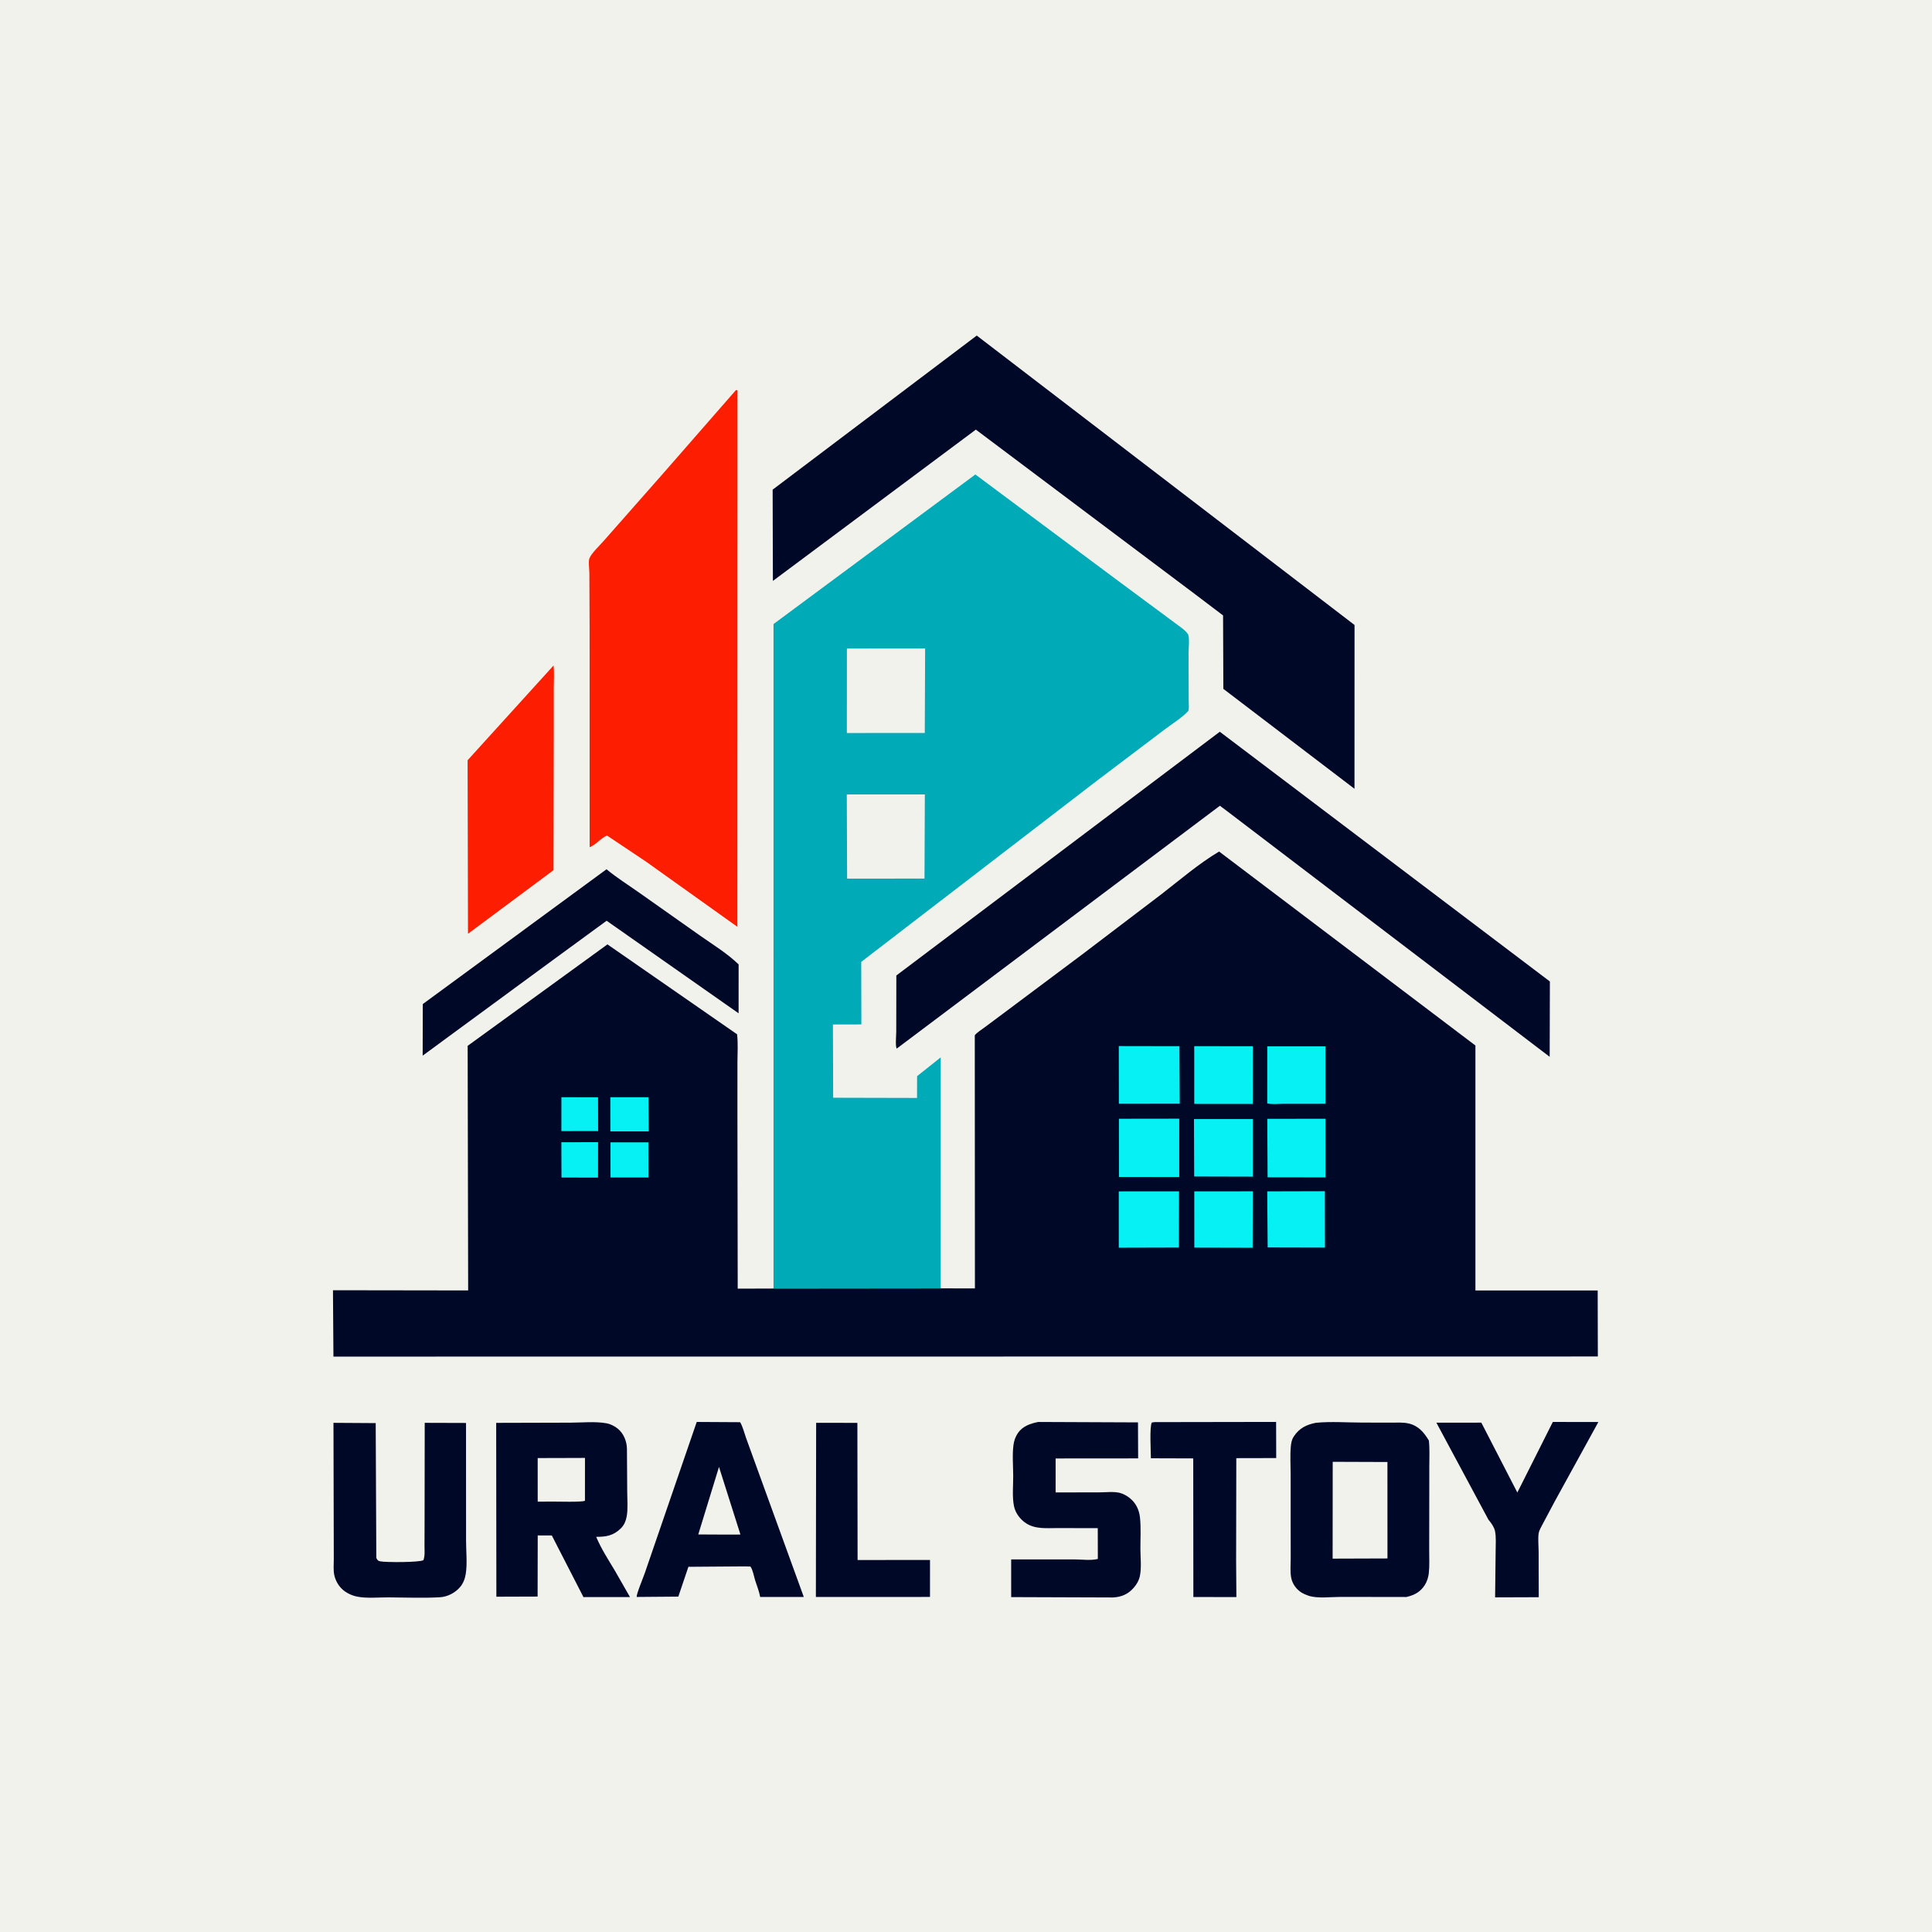 <svg version="1.1" xmlns="http://www.w3.org/2000/svg" style="display: block;" viewBox="0 0 2048 2048" width="1024" height="1024">
<path transform="translate(0,0)" fill="rgb(242,242,237)" d="M -0 -0 L 2048 0 L 2048 2048 L -0 2048 L -0 -0 z"/>
<path transform="translate(0,0)" fill="rgb(0,8,39)" d="M 865.151 1508.27 L 908.856 1508.29 L 909.08 1653.7 L 985.844 1653.61 L 985.822 1692.82 L 864.868 1692.86 L 865.151 1508.27 z"/>
<path transform="translate(0,0)" fill="rgb(0,8,39)" d="M 1224 1507.51 L 1352.73 1507.3 L 1352.84 1545.61 L 1310.53 1545.7 L 1310.34 1654.7 L 1310.63 1692.97 L 1265.01 1692.9 L 1264.88 1545.97 L 1220 1545.83 C 1219.99 1539.03 1218.41 1512.3 1221 1507.9 L 1224 1507.51 z"/>
<path transform="translate(0,0)" fill="rgb(0,8,39)" d="M 1646.05 1507.33 L 1694.34 1507.41 L 1648.06 1591.6 L 1635.52 1615.17 C 1634.06 1618.09 1631.56 1622.06 1631.06 1625.31 C 1630.13 1631.33 1631 1638.79 1631.01 1645.01 L 1631.15 1693.11 L 1584.87 1693.27 L 1585.45 1644.03 C 1585.44 1637.36 1586.13 1629.15 1584.7 1622.73 C 1583.85 1618.89 1581.02 1614.81 1578.57 1611.86 L 1577.91 1611.11 L 1522.63 1508.11 L 1570.27 1508.06 L 1608.44 1582.13 L 1646.05 1507.33 z"/>
<path transform="translate(0,0)" fill="rgb(0,8,39)" d="M 353.49 1508.27 L 398.262 1508.55 L 398.908 1651.5 C 400.243 1653.74 400.301 1654.52 403 1655.08 C 408.709 1656.27 444.465 1656.32 448.814 1653.85 C 450.631 1649.15 449.975 1643.78 449.991 1638.8 L 450.082 1609.17 L 450.222 1508.27 L 494.004 1508.4 L 494.013 1546.5 L 494.043 1633.05 C 494.033 1644.31 495.507 1657.84 493.642 1668.88 C 492.807 1673.83 490.889 1678.69 487.587 1682.5 C 482.262 1688.65 474.247 1692.71 466.152 1693.17 C 448.189 1694.18 429.734 1693.35 411.707 1693.28 C 401.434 1693.24 388.584 1694.51 378.555 1692.47 C 372.832 1691.31 366.898 1688.54 362.634 1684.5 C 358.543 1680.63 355.51 1675.14 354.347 1669.62 C 353.22 1664.29 353.833 1657.99 353.835 1652.51 L 353.768 1624.12 L 353.49 1508.27 z"/>
<path transform="translate(0,0)" fill="rgb(0,8,39)" d="M 642.911 921.459 C 653.868 930.501 666.285 938.274 677.896 946.487 L 742.828 992.309 C 756.403 1001.79 771.04 1010.77 782.974 1022.31 L 782.94 1074.15 L 643.047 976.029 L 586.832 1017.15 L 448.046 1119.03 L 448.184 1064.35 L 642.911 921.459 z"/>
<path transform="translate(0,0)" fill="rgb(0,8,39)" d="M 1100.54 1507.35 L 1206.31 1507.79 L 1206.47 1545.96 L 1119.01 1546.03 L 1119 1582.06 L 1165.49 1581.96 C 1172.1 1581.95 1180.76 1580.9 1187.08 1582.52 C 1190.73 1583.45 1194.56 1585.61 1197.5 1587.94 C 1204.02 1593.1 1207.48 1600.24 1208.4 1608.42 C 1209.62 1619.31 1208.82 1631.21 1208.87 1642.21 C 1208.92 1651.08 1210.18 1662.01 1208.31 1670.67 C 1207.27 1675.46 1205.08 1679.29 1201.88 1682.98 C 1195.83 1689.93 1188.97 1692.86 1179.84 1693.38 L 1071.89 1693 L 1071.88 1653.02 L 1138.47 1653.02 C 1145.68 1653.02 1156.99 1654.47 1163.75 1652.52 L 1163.68 1619.91 L 1120.77 1619.82 C 1109.6 1619.81 1097.72 1621.16 1087.87 1614.85 C 1081.52 1610.77 1076.41 1604.04 1074.87 1596.6 C 1072.85 1586.86 1074.06 1574.92 1074.04 1564.9 C 1074.01 1554.22 1072.92 1542.03 1074.36 1531.5 C 1074.98 1526.99 1076.55 1522.64 1079.17 1518.89 C 1084.21 1511.69 1092.32 1508.99 1100.54 1507.35 z"/>
<path transform="translate(0,0)" fill="rgb(0,8,39)" d="M 738.558 1507.33 L 784.589 1507.59 C 787.418 1512.4 788.805 1518.54 790.701 1523.84 L 802.697 1556.93 L 852.052 1692.84 L 805.812 1692.87 C 804.754 1686.81 802.331 1681.11 800.5 1675.26 C 799.053 1670.63 798.222 1664.6 795.5 1660.59 L 788.918 1660.44 L 729.748 1660.87 L 719.049 1692.48 L 674.984 1692.84 C 674.209 1690.57 682.048 1671.89 683.482 1667.62 L 738.558 1507.33 z"/>
<path transform="translate(0,0)" fill="rgb(242,242,237)" d="M 762.166 1555 L 784.892 1626.68 L 765.25 1626.71 L 740.188 1626.59 L 762.166 1555 z"/>
<path transform="translate(0,0)" fill="rgb(253,29,0)" d="M 586.789 705.455 C 587.697 712.802 587.049 720.748 587.047 728.176 L 587.032 771.859 L 586.78 922.387 L 496.094 989.813 L 495.669 805.893 L 586.789 705.455 z"/>
<path transform="translate(0,0)" fill="rgb(0,8,39)" d="M 525.975 1508.3 L 604.451 1508.09 C 616.569 1508.08 631.03 1506.57 642.897 1508.74 C 647.144 1509.52 651.875 1511.88 655.155 1514.68 C 661.195 1519.82 664.323 1527.67 664.574 1535.5 L 664.876 1581.64 C 664.892 1590.02 665.794 1599.43 664.297 1607.61 C 663.431 1612.35 661.584 1616.74 658.099 1620.15 C 650.233 1627.87 642.494 1629.15 631.983 1629.11 C 637.271 1641.74 644.759 1653.17 651.747 1664.88 L 667.818 1692.96 L 633.5 1692.96 L 618.481 1692.99 L 584.947 1627.67 L 570.02 1627.61 L 569.888 1692.43 L 526.173 1692.58 L 525.975 1508.3 z"/>
<path transform="translate(0,0)" fill="rgb(242,242,237)" d="M 603.842 1545.52 L 620.096 1545.46 L 620.075 1590.84 C 617.426 1592.53 590.6 1591.7 585.5 1591.75 L 569.989 1591.82 L 569.969 1545.61 L 603.842 1545.52 z"/>
<path transform="translate(0,0)" fill="rgb(0,8,39)" d="M 1394.87 1508.23 C 1410.93 1506.64 1428.45 1507.99 1444.64 1508 L 1474.84 1508.04 C 1480.97 1508.06 1487.51 1507.57 1493.5 1509.01 C 1503.66 1511.44 1509.58 1518.5 1514.66 1527.04 C 1515.62 1536.02 1515.13 1545.32 1515.12 1554.34 L 1515.07 1599.42 L 1515 1643.01 C 1514.98 1651.14 1515.48 1659.76 1514.57 1667.83 C 1514.09 1672.09 1512.62 1676.72 1510.28 1680.33 C 1505.54 1687.68 1499.1 1691 1490.8 1692.88 L 1421.28 1692.77 C 1411.18 1692.75 1396.55 1694.69 1387.23 1691.57 L 1386 1691.12 C 1383.77 1690.32 1381.74 1689.48 1379.72 1688.23 C 1374.32 1684.89 1370.02 1679.01 1368.77 1672.74 C 1367.48 1666.24 1368.19 1658.47 1368.21 1651.82 L 1368.16 1615.88 L 1368.14 1562.51 C 1368.14 1553.05 1367.46 1542.99 1368.3 1533.6 C 1368.68 1529.4 1369.23 1526.06 1371.61 1522.52 C 1377.48 1513.8 1384.85 1510.22 1394.87 1508.23 z"/>
<path transform="translate(0,0)" fill="rgb(242,242,237)" d="M 1412.73 1549.58 L 1470.73 1549.79 L 1470.77 1652.02 L 1412.64 1652.21 L 1412.73 1549.58 z"/>
<path transform="translate(0,0)" fill="rgb(0,8,39)" d="M 1293.04 775.675 L 1642.94 1040.41 L 1642.72 1120.26 L 1301.98 860.761 L 1293.15 854.129 L 950.525 1111.58 C 948.947 1108.65 950.055 1097.78 950.062 1093.91 L 950.156 1034.06 L 1293.04 775.675 z"/>
<path transform="translate(0,0)" fill="rgb(253,29,0)" d="M 780.129 413.5 L 781.799 413.688 L 781.672 982.475 L 684.787 913.356 L 643.439 885.687 C 636.738 888.558 631.674 895.584 625.039 898.075 L 625.008 667.815 L 624.753 607.693 C 624.734 604.114 623.614 595.092 624.664 592.209 C 626.74 586.505 635.928 578.041 640.084 573.205 L 700.698 504.435 L 780.129 413.5 z"/>
<path transform="translate(0,0)" fill="rgb(0,8,39)" d="M 1035.4 355.712 L 1435.87 662.514 L 1435.81 836.144 L 1296.8 730.223 L 1296.5 652.377 L 1266.63 629.747 L 1034.44 455.418 L 819.302 615.795 L 819.032 519.055 L 1035.4 355.712 z"/>
<path transform="translate(0,0)" fill="rgb(0,170,182)" d="M 819.958 1365.9 L 819.952 661.525 L 1033.93 502.957 L 1183.82 614.648 L 1244.89 659.904 C 1248.55 662.75 1258.62 669.241 1259.72 673.291 C 1261.05 678.17 1259.9 687.003 1259.92 692.187 L 1260.07 743.405 C 1260.08 745.678 1260.76 752.45 1259.37 753.935 C 1252.53 761.267 1241.84 767.681 1233.78 773.881 L 1161.96 828.231 L 912.935 1019.63 L 913.076 1085.95 L 882.925 1086.02 L 883.203 1163.65 L 972.083 1163.86 L 972.149 1140.77 L 997.21 1120.85 L 997.197 1365.72 L 819.958 1365.9 z"/>
<path transform="translate(0,0)" fill="rgb(242,242,237)" d="M 897.628 842.158 L 980.37 842.115 L 980.011 931.338 L 897.98 931.367 L 897.628 842.158 z"/>
<path transform="translate(0,0)" fill="rgb(242,242,237)" d="M 897.755 687.462 L 980.669 687.399 L 980.304 776.992 L 897.692 777.018 L 897.755 687.462 z"/>
<path transform="translate(0,0)" fill="rgb(0,8,39)" d="M 997.197 1365.72 L 1033.46 1365.78 L 1033.31 1097.4 C 1035.96 1094.17 1040.35 1091.56 1043.73 1089.05 L 1063.13 1074.59 L 1147.02 1011.85 L 1231.12 947.92 C 1250.8 932.694 1270.88 915.359 1292.3 902.675 L 1564.01 1108.28 L 1564 1367.94 L 1693.61 1367.98 L 1693.77 1437.94 L 353.456 1438.06 L 352.958 1367.71 L 496.262 1367.92 L 495.732 1108.65 L 643.928 1001.08 L 781.324 1096.38 C 782.493 1105.9 781.72 1116.25 781.72 1125.86 L 781.706 1182.64 L 782.007 1366.02 L 819.958 1365.9 L 997.197 1365.72 z"/>
<path transform="translate(0,0)" fill="rgb(6,241,243)" d="M 595.128 1163.12 L 633.957 1163.14 L 634.031 1199 L 595.078 1199.01 L 595.128 1163.12 z"/>
<path transform="translate(0,0)" fill="rgb(6,241,243)" d="M 595.075 1210.84 L 633.984 1210.77 L 633.943 1248.28 L 595.198 1248.26 L 595.075 1210.84 z"/>
<path transform="translate(0,0)" fill="rgb(6,241,243)" d="M 646.969 1163.1 L 687.378 1163.11 L 687.649 1199.33 L 646.997 1199.3 L 646.969 1163.1 z"/>
<path transform="translate(0,0)" fill="rgb(6,241,243)" d="M 647.109 1210.95 L 687.266 1210.95 L 687.333 1248.19 L 647.191 1248.21 L 647.109 1210.95 z"/>
<path transform="translate(0,0)" fill="rgb(6,241,243)" d="M 1343.33 1262.89 L 1404.42 1262.73 L 1404.51 1322.5 L 1343.79 1322.35 L 1343.33 1262.89 z"/>
<path transform="translate(0,0)" fill="rgb(6,241,243)" d="M 1265.98 1262.89 L 1328.01 1262.84 L 1327.85 1322.68 L 1266.02 1322.53 L 1265.98 1262.89 z"/>
<path transform="translate(0,0)" fill="rgb(6,241,243)" d="M 1343.36 1109.12 L 1405.01 1109.17 L 1405.03 1170.06 L 1360.6 1170.08 C 1355.42 1170.07 1348.28 1171.01 1343.32 1169.6 L 1343.36 1109.12 z"/>
<path transform="translate(0,0)" fill="rgb(6,241,243)" d="M 1265.66 1186.24 L 1328.01 1186.26 L 1328.02 1247.3 L 1265.89 1247.14 L 1265.66 1186.24 z"/>
<path transform="translate(0,0)" fill="rgb(6,241,243)" d="M 1265.94 1108.98 L 1328.04 1109.04 L 1327.97 1170.23 L 1265.96 1170.17 L 1265.94 1108.98 z"/>
<path transform="translate(0,0)" fill="rgb(6,241,243)" d="M 1185.94 1262.91 L 1249.79 1262.87 L 1249.66 1322.45 L 1185.95 1322.62 L 1185.94 1262.91 z"/>
<path transform="translate(0,0)" fill="rgb(6,241,243)" d="M 1343.4 1185.99 L 1405.01 1185.92 L 1405.04 1248.07 L 1343.72 1248.02 L 1343.4 1185.99 z"/>
<path transform="translate(0,0)" fill="rgb(6,241,243)" d="M 1185.96 1108.89 L 1250.25 1109 L 1250.56 1169.96 L 1186.04 1170.06 L 1185.96 1108.89 z"/>
<path transform="translate(0,0)" fill="rgb(6,241,243)" d="M 1186.11 1185.92 L 1250.04 1185.83 L 1250.05 1247.7 L 1186.19 1247.63 L 1186.11 1185.92 z"/>
</svg>